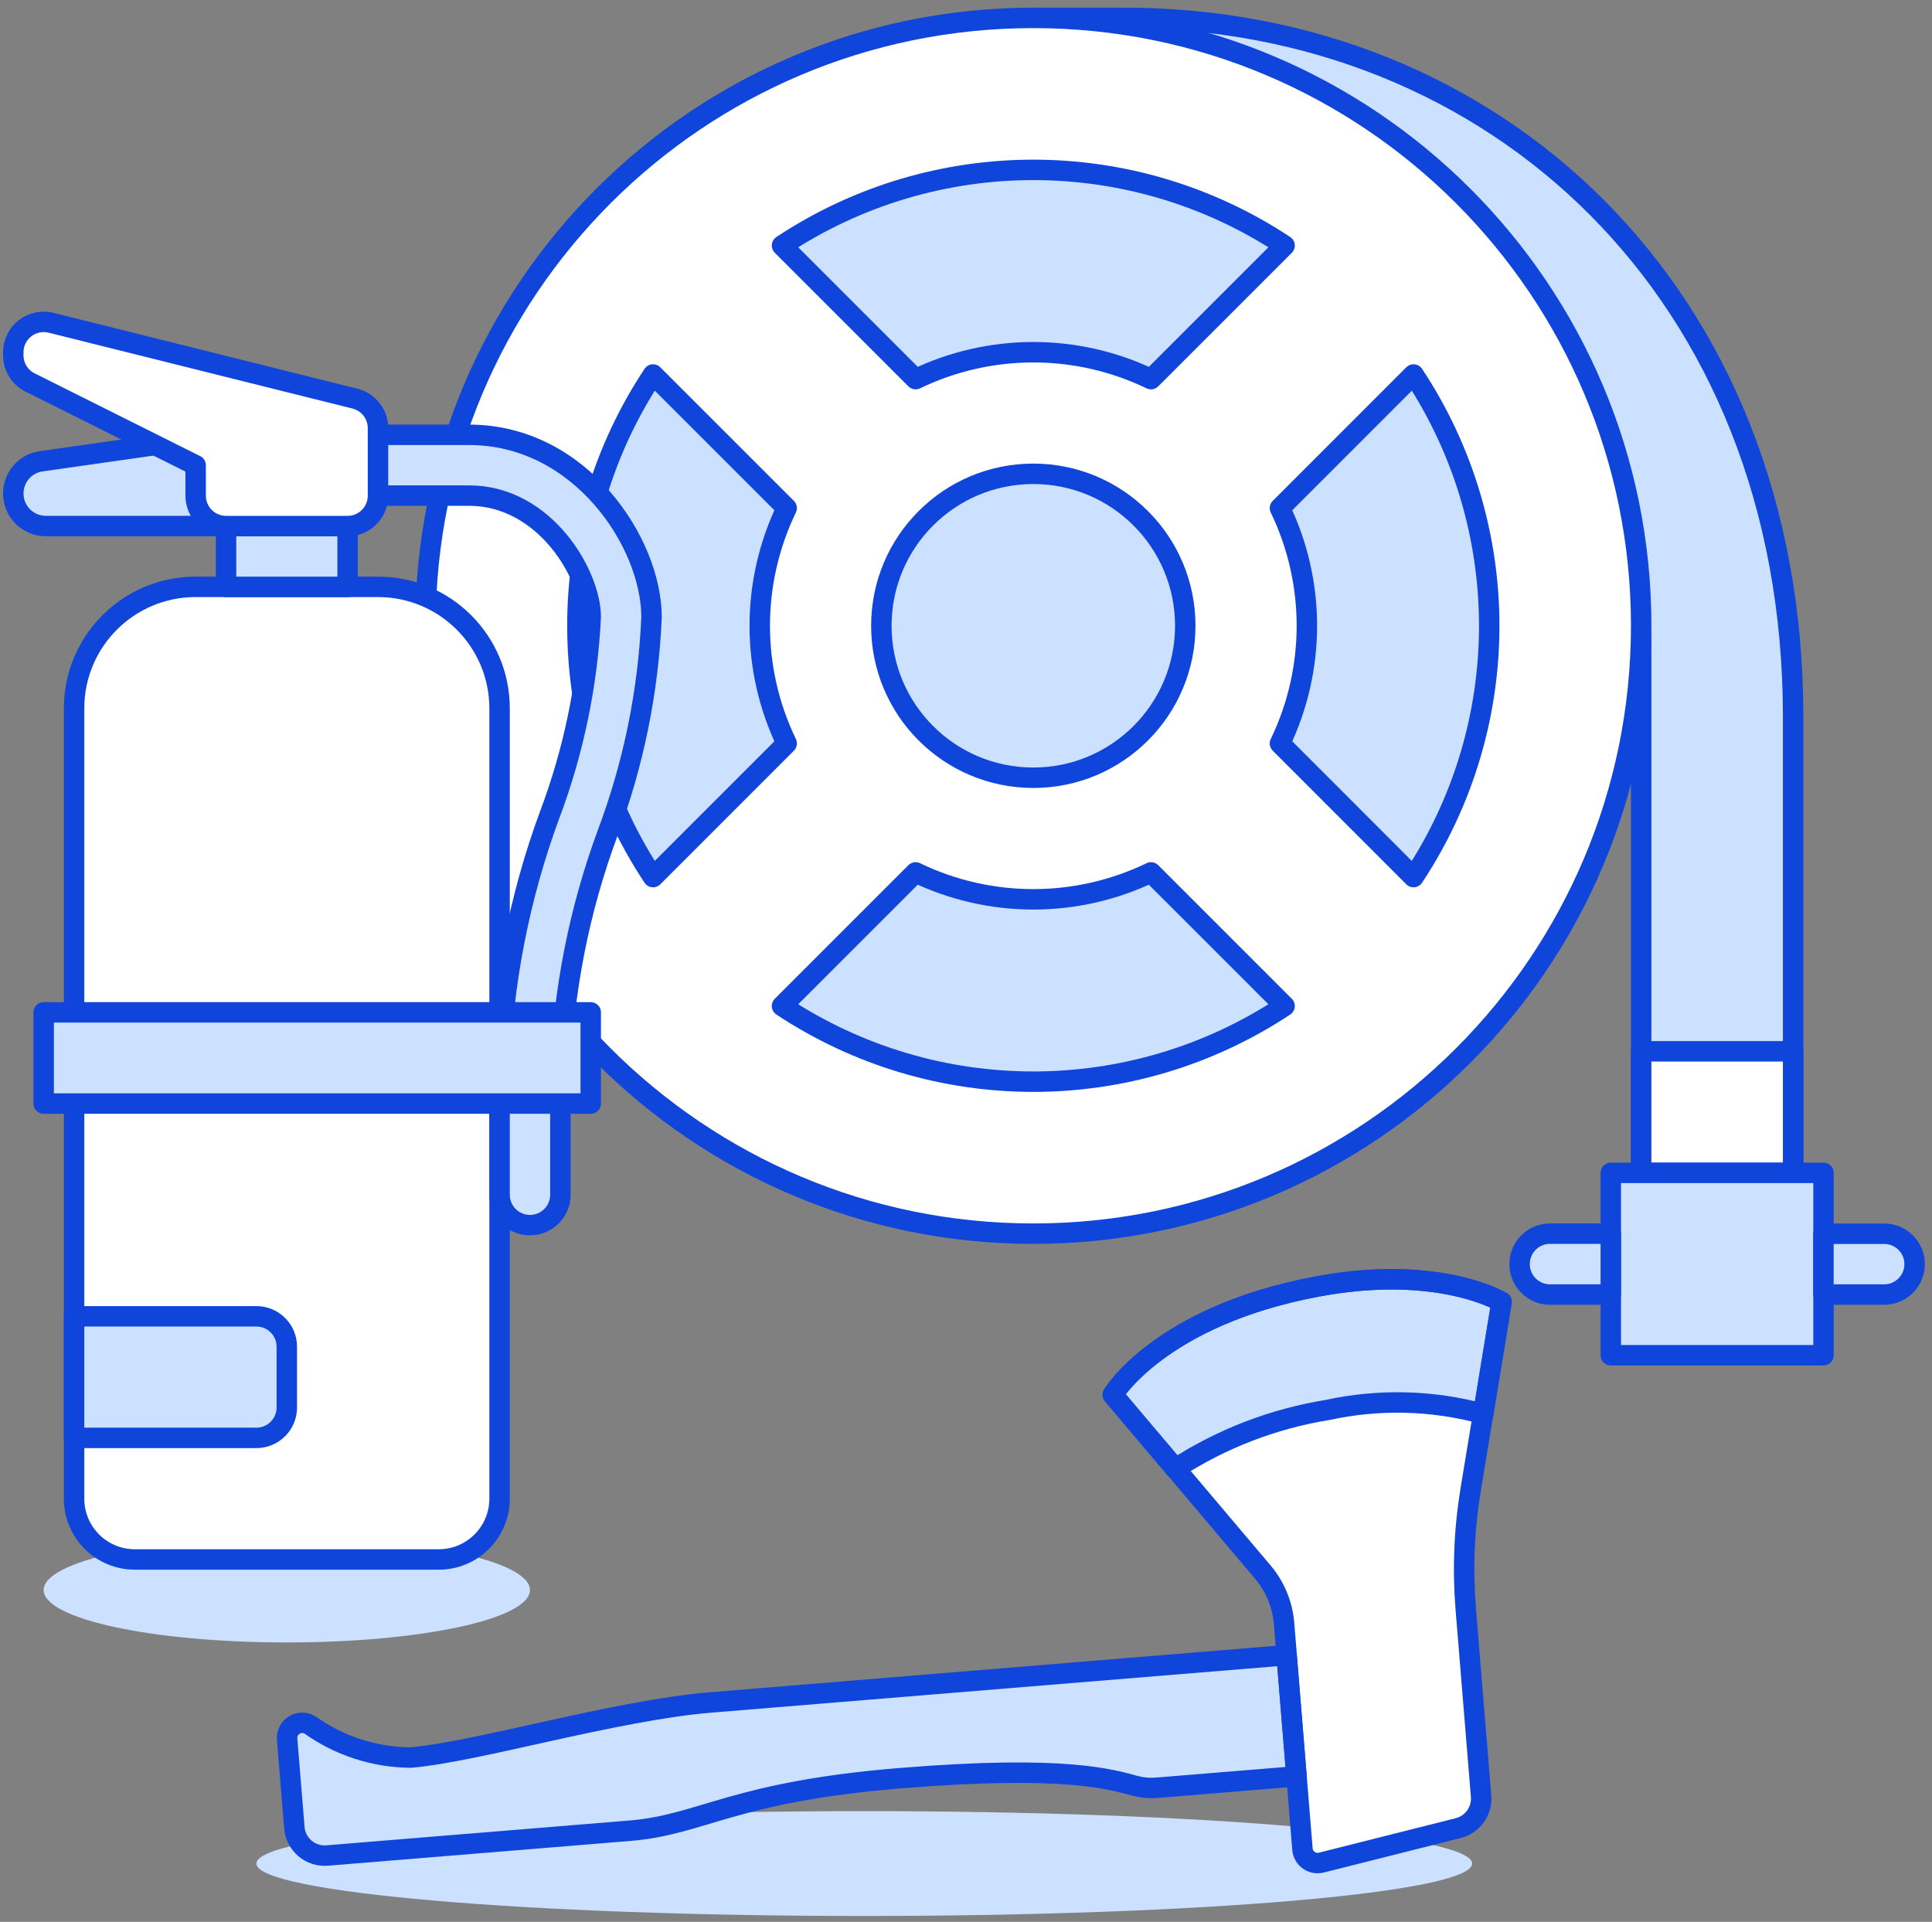 <?xml version="1.0" encoding="UTF-8"?>
<svg width="189px" height="188px" viewBox="0 0 189 188" version="1.1" xmlns="http://www.w3.org/2000/svg" xmlns:xlink="http://www.w3.org/1999/xlink">
    <rect x="0" y="0" width="189" height="188" fill="#808080" stroke="none"/>
    <title>disaster-recovery-prevent</title>
    <g id="Images" stroke="none" stroke-width="1" fill="none" fill-rule="evenodd">
        <g id="disaster-recovery-prevent" transform="translate(1.3, 1.75)">
            <path d="M99.784,118.932 C132.626,118.932 159.25,92.308 159.25,59.466 C159.25,26.624 132.626,0 99.784,0 C66.942,0 40.319,26.624 40.319,59.466 C40.319,92.308 66.942,118.932 99.784,118.932 Z" id="Path" fill="#CCE1FF" fill-rule="nonzero"></path>
            <path d="M99.784,0 L108.704,0 C144.829,0 174.116,26.76 174.116,68.386 L174.116,112.983 L159.248,112.983 L159.248,62.44" id="Path" fill="#CCE1FF" fill-rule="nonzero"></path>
            <path d="M99.784,0 L108.704,0 C144.829,0 174.116,26.76 174.116,68.386 L174.116,112.983 L159.248,112.983 L159.248,60.421" id="Path" stroke="#1045DB" stroke-width="2" stroke-linecap="round" stroke-linejoin="round"></path>
            <polygon id="Path" stroke="#1045DB" stroke-width="2" fill="#FFFFFF" fill-rule="nonzero" stroke-linecap="round" stroke-linejoin="round" points="159.248 101.092 174.114 101.092 174.114 112.986 159.248 112.986"></polygon>
            <polygon id="Path" fill="#CCE1FF" fill-rule="nonzero" points="156.276 112.983 177.088 112.983 177.088 130.823 156.276 130.823"></polygon>
            <polygon id="Path" stroke="#1045DB" stroke-width="2" stroke-linecap="round" stroke-linejoin="round" points="156.276 112.983 177.088 112.983 177.088 130.823 156.276 130.823"></polygon>
            <path d="M177.08,124.888 L183.026,124.888 C184.668,124.888 186,123.556 186,121.914 C186,120.271 184.668,118.939 183.026,118.939 L177.08,118.939 L177.08,124.888 Z" id="Path" stroke="#1045DB" stroke-width="2" fill="#CCE1FF" fill-rule="nonzero" stroke-linecap="round" stroke-linejoin="round"></path>
            <path d="M147.356,121.903 C147.353,122.694 147.665,123.453 148.224,124.013 C148.782,124.573 149.54,124.888 150.33,124.888 L156.276,124.888 L156.276,118.929 L150.33,118.929 C148.688,118.929 147.356,120.261 147.356,121.903 L147.356,121.903 Z" id="Path" stroke="#1045DB" stroke-width="2" fill="#CCE1FF" fill-rule="nonzero" stroke-linecap="round" stroke-linejoin="round"></path>
            <path d="M99.784,0 C75.732,0 54.048,14.487 44.843,36.707 C35.638,58.928 40.725,84.506 57.732,101.514 C74.739,118.521 100.317,123.609 122.538,114.405 C144.759,105.201 159.248,83.518 159.248,59.466 C159.248,26.625 132.625,0.001 99.784,0 Z M99.784,14.866 C108.529,14.857 117.081,17.433 124.366,22.27 L111.298,35.338 C104.024,31.828 95.545,31.828 88.27,35.338 L75.202,22.27 C82.488,17.433 91.04,14.857 99.784,14.866 L99.784,14.866 Z M55.187,59.466 C55.178,50.722 57.752,42.17 62.586,34.884 L75.657,47.952 C72.147,55.226 72.147,63.703 75.657,70.977 L62.586,84.05 C57.752,76.763 55.178,68.211 55.187,59.466 L55.187,59.466 Z M99.784,104.063 C91.04,104.073 82.488,101.497 75.202,96.661 L88.27,83.593 C95.546,87.1 104.023,87.1 111.298,83.593 L124.366,96.661 C117.081,101.497 108.529,104.073 99.784,104.063 L99.784,104.063 Z M136.98,84.05 L123.914,70.977 C127.424,63.703 127.424,55.226 123.914,47.952 L136.982,34.884 C146.852,49.786 146.852,69.146 136.982,84.048 L136.98,84.05 Z" id="Shape" fill="#FFFFFF" fill-rule="nonzero"></path>
            <path d="M124.366,22.27 L111.298,35.338 C104.024,31.828 95.545,31.828 88.27,35.338 L75.202,22.27 C90.104,12.401 109.464,12.401 124.366,22.27 L124.366,22.27 Z M55.187,59.466 C55.178,50.722 57.753,42.17 62.586,34.884 L75.657,47.954 C72.147,55.227 72.147,63.704 75.657,70.977 L62.586,84.05 C57.752,76.763 55.178,68.211 55.187,59.466 L55.187,59.466 Z M75.202,96.661 L88.27,83.593 C95.545,87.103 104.024,87.103 111.298,83.593 L124.366,96.661 C109.464,106.531 90.104,106.531 75.202,96.661 L75.202,96.661 Z M136.98,84.05 L123.914,70.977 C127.424,63.704 127.424,55.227 123.914,47.954 L136.982,34.884 C146.852,49.786 146.852,69.146 136.982,84.048 L136.98,84.05 Z" id="Shape" stroke="#1045DB" stroke-width="2" stroke-linecap="round" stroke-linejoin="round"></path>
            <path d="M84.919,59.466 C84.919,67.676 91.574,74.332 99.784,74.332 C107.995,74.332 114.65,67.676 114.65,59.466 C114.65,51.256 107.995,44.6 99.784,44.6 C91.574,44.6 84.919,51.256 84.919,59.466 Z" id="Path" fill="#CCE1FF" fill-rule="nonzero"></path>
            <path d="M40.319,59.466 C40.319,92.308 66.942,118.932 99.784,118.932 C132.626,118.932 159.25,92.308 159.25,59.466 C159.25,26.624 132.626,0 99.784,0 C66.942,0 40.319,26.624 40.319,59.466 L40.319,59.466 Z" id="Path" stroke="#1045DB" stroke-width="2" stroke-linecap="round" stroke-linejoin="round"></path>
            <path d="M84.919,59.466 C84.919,67.676 91.574,74.332 99.784,74.332 C107.995,74.332 114.65,67.676 114.65,59.466 C114.65,51.256 107.995,44.6 99.784,44.6 C91.574,44.6 84.919,51.256 84.919,59.466 Z" id="Path" stroke="#1045DB" stroke-width="2" stroke-linecap="round" stroke-linejoin="round"></path>
            <path d="M2.972,153.792 C2.972,156.625 13.621,158.921 26.757,158.921 C39.894,158.921 50.543,156.625 50.543,153.792 C50.543,150.96 39.894,148.663 26.757,148.663 C13.621,148.663 2.972,150.96 2.972,153.792 Z" id="Path" fill="#CCE1FF" fill-rule="nonzero"></path>
            <path d="M41.623,150.803 L11.892,150.803 C8.608,150.803 5.946,148.141 5.946,144.857 L5.946,67.549 C5.946,60.981 11.27,55.657 17.837,55.657 L35.677,55.657 C42.245,55.657 47.57,60.981 47.572,67.549 L47.572,144.857 C47.57,148.141 44.907,150.803 41.623,150.803 L41.623,150.803 Z" id="Path" fill="#FFFFFF" fill-rule="nonzero"></path>
            <path d="M41.623,150.803 L11.892,150.803 C8.608,150.803 5.946,148.141 5.946,144.857 L5.946,67.549 C5.946,60.981 11.27,55.657 17.837,55.657 L35.677,55.657 C42.245,55.657 47.57,60.981 47.572,67.549 L47.572,144.857 C47.57,148.141 44.907,150.803 41.623,150.803 L41.623,150.803 Z" id="Path" stroke="#1045DB" stroke-width="2" stroke-linecap="round" stroke-linejoin="round"></path>
            <polygon id="Path" stroke="#1045DB" stroke-width="2" fill="#CCE1FF" fill-rule="nonzero" stroke-linecap="round" stroke-linejoin="round" points="20.812 49.714 32.706 49.714 32.706 55.66 20.812 55.66"></polygon>
            <path d="M20.812,40.794 L2.73,43.375 C1.163,43.6 -0.001,44.943 1.20067261e-06,46.526 L1.20067261e-06,46.526 C1.20067261e-06,48.283 1.423,49.707 3.18,49.709 L20.812,49.709 L20.812,40.794 Z" id="Path" stroke="#1045DB" stroke-width="2" fill="#CCE1FF" fill-rule="nonzero" stroke-linecap="round" stroke-linejoin="round"></path>
            <path d="M50.543,118.097 C48.903,118.097 47.573,116.768 47.572,115.128 L47.572,103.236 C47.828,94.602 49.483,86.066 52.472,77.961 C54.807,71.763 56.162,65.239 56.489,58.623 C56.489,54.432 51.976,46.732 44.597,46.732 L32.703,46.732 C31.095,46.685 29.816,45.367 29.816,43.759 C29.816,42.15 31.095,40.833 32.703,40.786 L44.597,40.786 C55.487,40.786 62.437,51.352 62.437,58.623 C62.131,65.846 60.682,72.974 58.143,79.743 C55.357,87.272 53.796,95.2 53.52,103.223 L53.52,115.128 C53.519,115.917 53.205,116.672 52.647,117.229 C52.089,117.786 51.332,118.098 50.543,118.097 L50.543,118.097 Z" id="Path" stroke="#1045DB" stroke-width="2" fill="#CCE1FF" fill-rule="nonzero" stroke-linecap="round" stroke-linejoin="round"></path>
            <polygon id="Path" stroke="#1045DB" stroke-width="2" fill="#CCE1FF" fill-rule="nonzero" stroke-linecap="round" stroke-linejoin="round" points="2.972 97.285 56.489 97.285 56.489 106.205 2.972 106.205"></polygon>
            <path d="M23.786,138.909 L5.946,138.909 L5.946,127.017 L23.786,127.017 C25.427,127.017 26.757,128.347 26.757,129.989 L26.757,135.932 C26.759,136.721 26.446,137.478 25.889,138.036 C25.331,138.595 24.575,138.909 23.786,138.909 Z" id="Path" stroke="#1045DB" stroke-width="2" fill="#CCE1FF" fill-rule="nonzero" stroke-linecap="round" stroke-linejoin="round"></path>
            <path d="M20.812,49.714 L32.703,49.714 C34.346,49.714 35.677,48.382 35.677,46.74 L35.677,40.131 C35.678,38.766 34.749,37.577 33.425,37.247 L3.693,29.824 C2.805,29.602 1.864,29.801 1.143,30.365 C0.421,30.928 -0.001,31.793 0,32.708 L0,33.009 C-0.001,34.135 0.636,35.165 1.644,35.667 L17.84,43.765 L17.84,46.74 C17.841,48.381 19.171,49.711 20.812,49.714 L20.812,49.714 Z" id="Path" fill="#FFFFFF" fill-rule="nonzero"></path>
            <path d="M20.812,49.714 L32.703,49.714 C34.346,49.714 35.677,48.382 35.677,46.74 L35.677,40.131 C35.678,38.766 34.749,37.577 33.425,37.247 L3.693,29.824 C2.805,29.602 1.864,29.801 1.143,30.365 C0.421,30.928 -0.001,31.793 0,32.708 L0,33.009 C-0.001,34.135 0.636,35.165 1.644,35.667 L17.84,43.765 L17.84,46.74 C17.841,48.381 19.171,49.711 20.812,49.714 L20.812,49.714 Z" id="Path" stroke="#1045DB" stroke-width="2" stroke-linecap="round" stroke-linejoin="round"></path>
            <path d="M23.783,180.55 C23.783,183.383 50.407,185.679 83.249,185.679 C116.091,185.679 142.715,183.383 142.715,180.55 C142.715,177.717 116.091,175.421 83.249,175.421 C50.407,175.421 23.783,177.717 23.783,180.55 Z" id="Path" fill="#CCE1FF" fill-rule="nonzero"></path>
            <path d="M145.594,125.604 L142.569,143.981 C141.932,147.844 141.772,151.771 142.091,155.672 L143.588,173.957 C143.707,175.406 142.761,176.728 141.351,177.083 L127.96,180.457 C127.536,180.565 127.086,180.48 126.73,180.225 C126.374,179.971 126.149,179.573 126.113,179.137 L124.315,157.067 C124.164,155.214 123.437,153.455 122.237,152.036 L107.567,134.689 C107.567,134.689 112.156,126.984 127.582,124.099 C139.435,121.883 145.594,125.604 145.594,125.604 Z" id="Path" fill="#FFFFFF" fill-rule="nonzero"></path>
            <path d="M26.788,168.389 L27.497,177.044 C27.561,177.83 27.935,178.558 28.536,179.068 C29.137,179.578 29.917,179.829 30.702,179.764 L60.337,177.337 C67.364,176.762 70.425,173.528 86.763,172.2 C103.2,170.854 107.523,172.372 109.842,172.971 C110.486,173.137 111.152,173.194 111.815,173.14 L125.53,172.018 L124.559,160.165 L68.255,164.788 C58.862,165.558 45.281,169.652 38.865,170.181 C35.345,170.155 31.918,169.048 29.048,167.009 C28.573,166.711 27.97,166.708 27.492,167 C27.013,167.292 26.74,167.83 26.788,168.389 Z" id="Path" fill="#CCE1FF" fill-rule="nonzero"></path>
            <path d="M26.788,168.389 L27.497,177.044 C27.561,177.83 27.935,178.558 28.536,179.068 C29.137,179.578 29.917,179.829 30.702,179.764 L60.337,177.337 C67.364,176.762 70.425,173.528 86.763,172.2 C103.2,170.854 107.523,172.372 109.842,172.971 C110.486,173.137 111.152,173.194 111.815,173.14 L125.53,172.018 L124.559,160.165 L68.255,164.788 C58.862,165.558 45.281,169.652 38.865,170.181 C35.345,170.155 31.918,169.048 29.048,167.009 C28.573,166.711 27.97,166.708 27.492,167 C27.013,167.292 26.74,167.83 26.788,168.389 Z" id="Path" stroke="#1045DB" stroke-width="2" stroke-linecap="round" stroke-linejoin="round"></path>
            <path d="M113.674,141.921 C118.186,138.992 123.26,137.036 128.571,136.178 C133.604,135.082 138.828,135.215 143.799,136.566 L145.597,125.604 C145.597,125.604 139.433,121.883 127.574,124.099 C112.149,126.978 107.559,134.689 107.559,134.689 L113.674,141.921 Z" id="Path" fill="#CCE1FF" fill-rule="nonzero"></path>
            <path d="M113.674,141.921 C118.186,138.992 123.26,137.036 128.571,136.178 C133.604,135.082 138.828,135.215 143.799,136.566 L145.597,125.604 C145.597,125.604 139.433,121.883 127.574,124.099 C112.149,126.978 107.559,134.689 107.559,134.689 L113.674,141.921 Z" id="Path" stroke="#1045DB" stroke-width="2" stroke-linecap="round" stroke-linejoin="round"></path>
            <path d="M145.594,125.604 L142.569,143.981 C141.932,147.844 141.772,151.771 142.091,155.672 L143.588,173.957 C143.707,175.406 142.761,176.728 141.351,177.083 L127.96,180.457 C127.536,180.565 127.086,180.48 126.73,180.225 C126.374,179.971 126.149,179.573 126.113,179.137 L124.315,157.067 C124.164,155.214 123.437,153.455 122.237,152.036 L107.567,134.689 C107.567,134.689 112.156,126.984 127.582,124.099 C139.435,121.883 145.594,125.604 145.594,125.604 Z" id="Path" stroke="#1045DB" stroke-width="2" stroke-linecap="round" stroke-linejoin="round"></path>
        </g>
    </g>
</svg>
